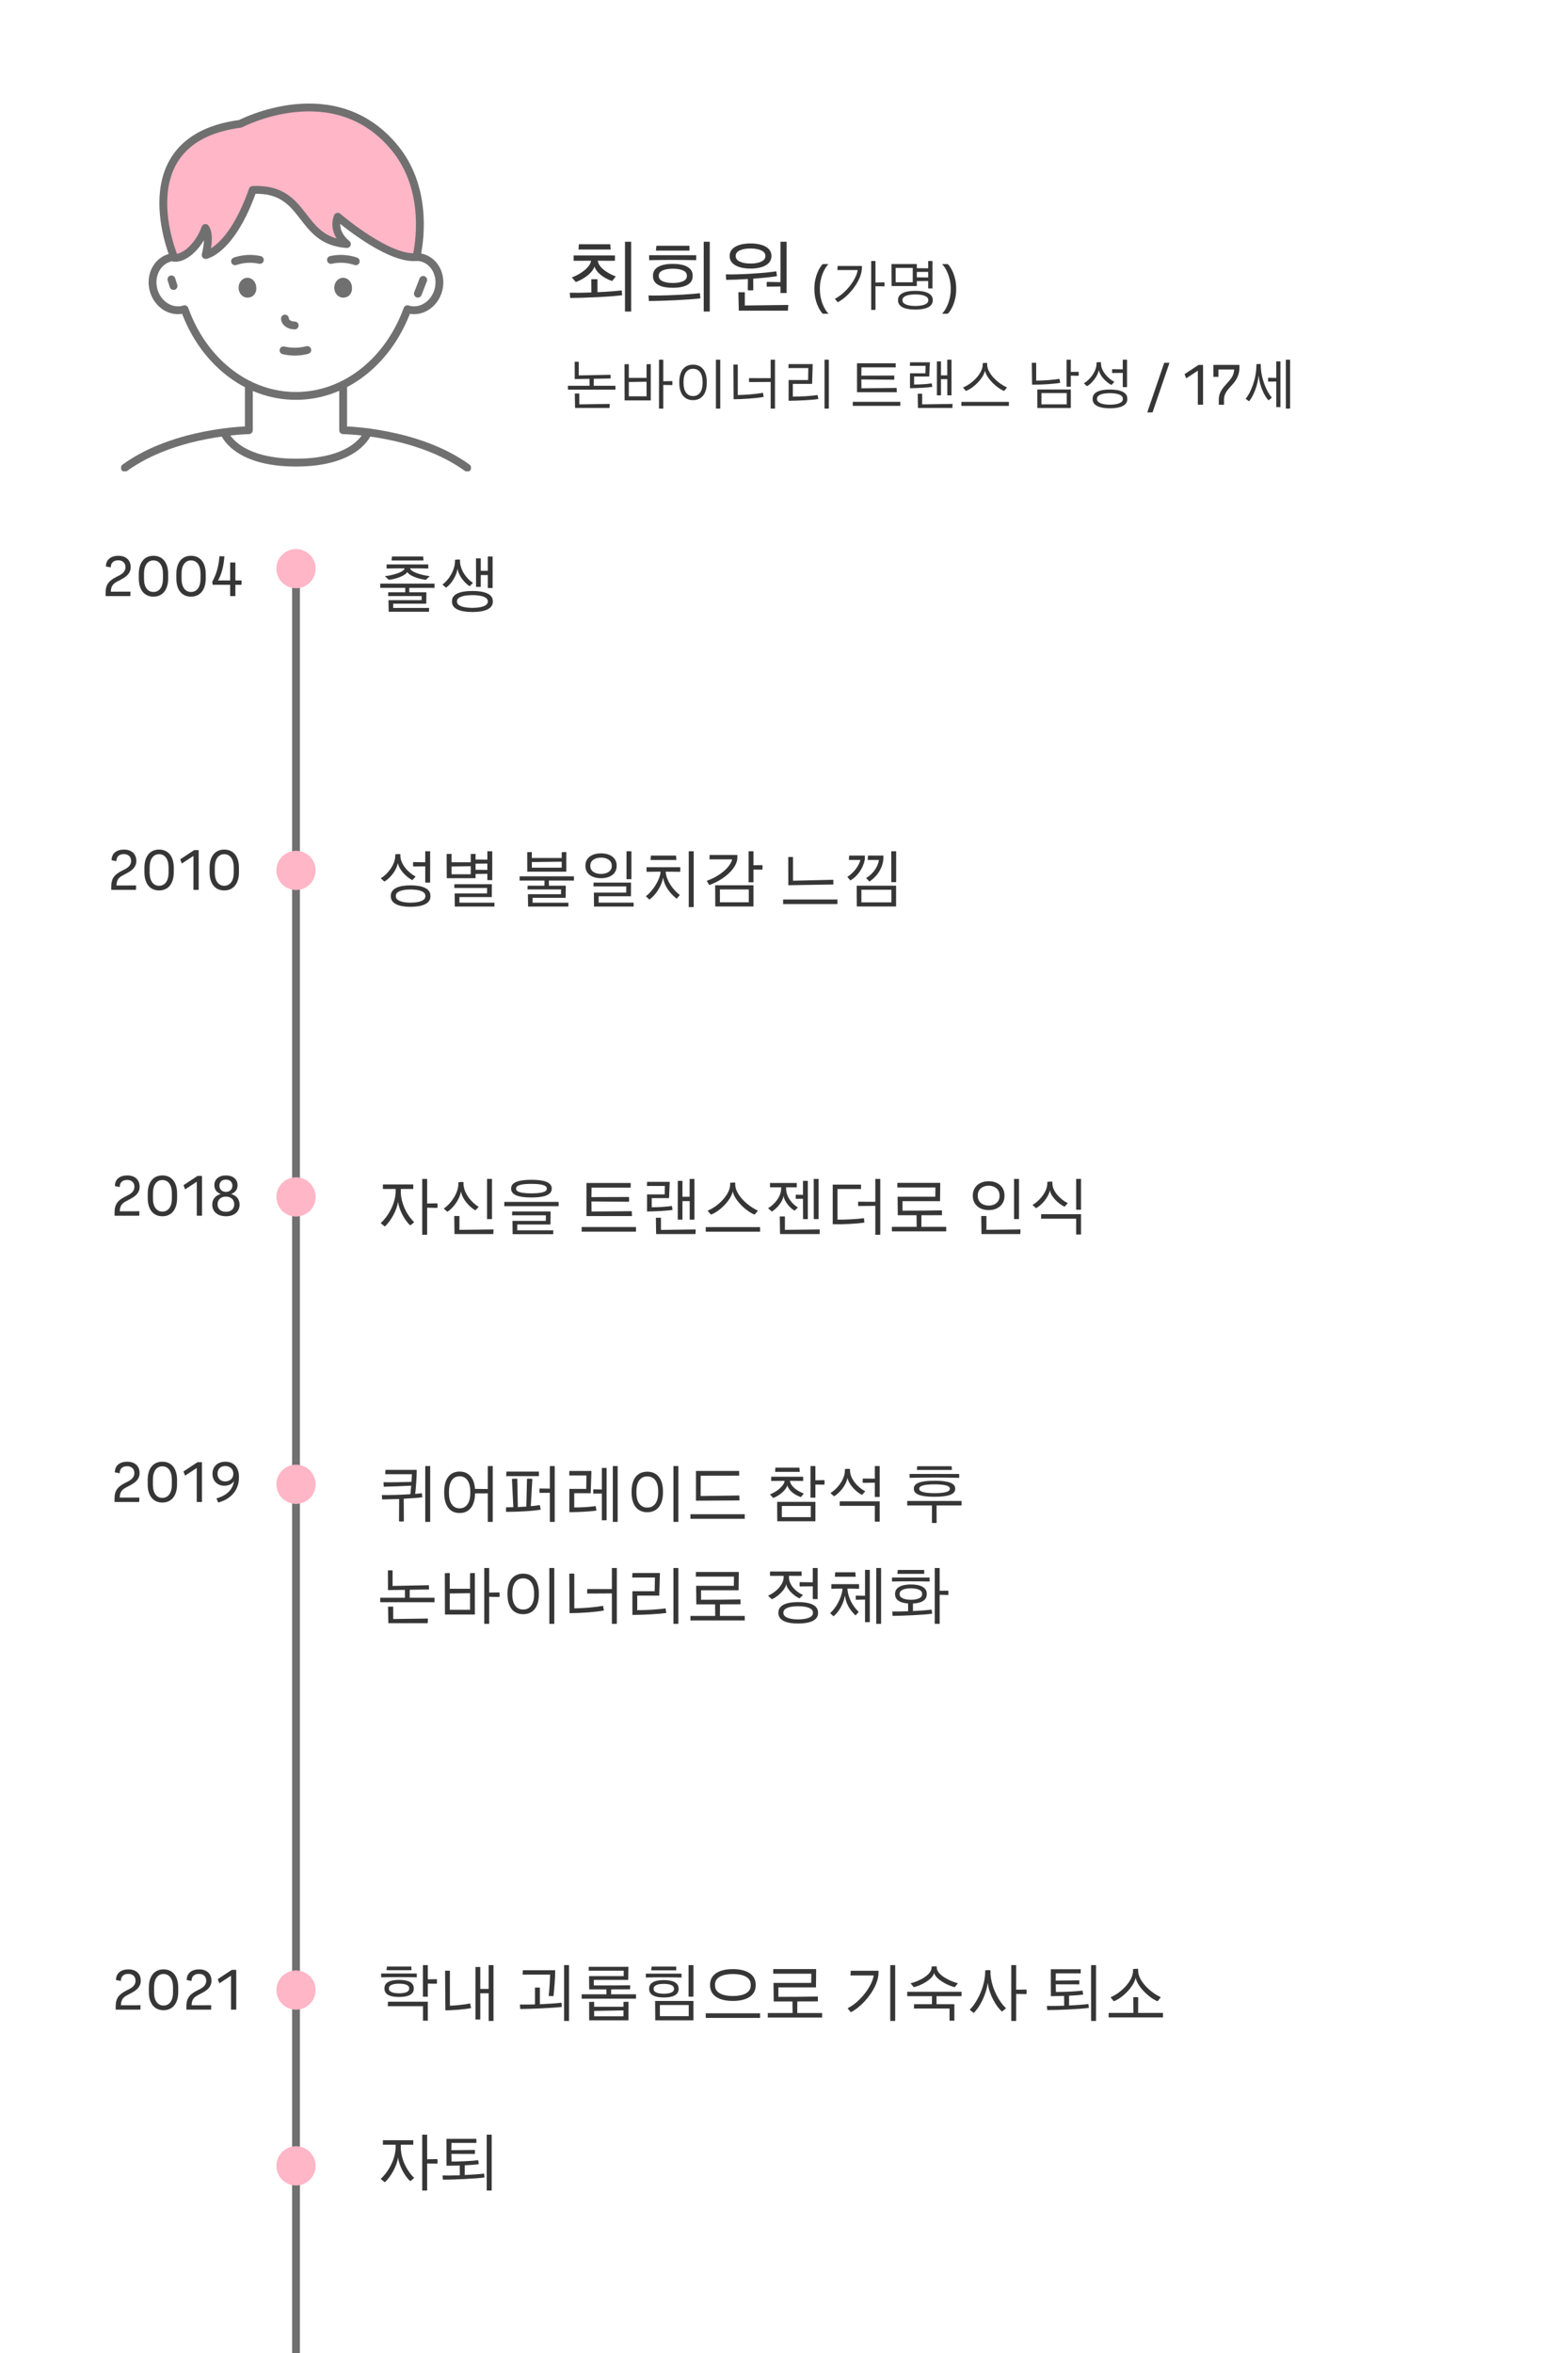 <svg width="400" height="600" viewBox="0 0 400 600" fill="none" xmlns="http://www.w3.org/2000/svg">
<rect x="0" y="0" width="400" height="600" fill="#808080" stroke="none"/>
<g clip-path="url(#clip0_454_9278)">
<rect width="400" height="600" fill="white"/>
<path d="M99.984 141.912L99.888 142.92H108.032L107.952 141.912H99.984ZM103.936 145.896C104.352 146.744 106.624 147.624 108.624 147.848L109.568 146.984L109.552 146.904C107.632 146.696 104.752 145.848 104.624 144.92C106.304 144.92 107.952 144.936 109.248 144.968V143.928H98.624V144.968C99.92 144.936 101.552 144.92 103.216 144.92C103.088 145.864 100.192 146.712 98.272 146.904L98.256 146.984L99.2 147.848C101.2 147.624 103.36 146.76 103.888 145.896H103.936ZM110.848 148.824H96.992V149.896H103.392L103.376 151.032H99.04L99.008 151.992H107.568L107.552 153.032H99.104L99.152 155.992H109.424L109.472 155.016H100.304V153.944H108.736L108.768 151.032H104.416L104.4 149.896H110.848V148.824ZM122.644 146.632H124.436V149.944H125.668V141.896H124.436V145.544H122.644V142.376H121.428L121.444 149.656H122.644V146.632ZM116.74 145.144C116.996 146.792 118.548 148.712 119.796 149.48L120.612 148.68V148.6C118.964 147.56 117.348 145.224 117.348 143.08V142.696C116.996 142.648 116.42 142.68 116.068 142.76V143.08C116.068 145.528 114.292 148.072 112.9 149.032V149.096L113.78 149.864C115.06 149 116.468 146.824 116.692 145.144H116.74ZM120.5 150.696C117.332 150.696 115.3 151.496 115.3 153.272V153.448C115.3 155.24 117.332 156.056 120.5 156.056C123.684 156.056 125.716 155.24 125.716 153.448V153.272C125.716 151.496 123.684 150.696 120.5 150.696ZM124.436 153.432C124.436 154.488 122.756 155 120.5 155C118.244 155 116.58 154.488 116.58 153.432V153.304C116.58 152.248 118.244 151.752 120.5 151.752C122.756 151.752 124.436 152.248 124.436 153.304V153.432Z" fill="#363636"/>
<path d="M108.48 225.056H109.728V217.072H108.48V219.872L105.392 219.824C105.36 220.096 105.36 220.688 105.392 220.944L108.48 220.912V225.056ZM101.52 220.16C101.84 221.792 103.648 223.664 105.184 224.432L105.984 223.568V223.488C104.096 222.496 102.144 220.304 102.144 218.224V217.824C101.808 217.76 101.168 217.776 100.832 217.856V218.224C100.832 220.624 98.624 223.136 97.168 223.92V223.984L98.048 224.784C99.424 224.08 101.184 221.888 101.472 220.16H101.52ZM104.704 225.76C101.68 225.76 99.696 226.592 99.696 228.416V228.576C99.696 230.384 101.68 231.232 104.704 231.232C107.824 231.232 109.808 230.384 109.808 228.576V228.416C109.808 226.592 107.824 225.76 104.704 225.76ZM108.512 228.544C108.512 229.648 106.896 230.176 104.704 230.176C102.608 230.176 100.976 229.648 100.976 228.544V228.432C100.976 227.312 102.608 226.816 104.704 226.816C106.896 226.816 108.512 227.312 108.512 228.432V228.544ZM124.324 222.816V224.432H125.572V217.072H124.324V219.216L121.316 219.184V217.728L120.084 217.776V219.872H115.188V217.728L113.94 217.776L113.972 223.936H121.316V222.848L124.324 222.816ZM124.324 221.824L121.316 221.792V220.24L124.324 220.208V221.824ZM115.188 220.944L120.084 220.88V222.928H115.188V220.944ZM117.204 228.752H125.46L125.476 225.472H115.924L115.892 226.432H124.26L124.244 227.824H115.988L116.02 231.168H126.132V230.176H117.204V228.752ZM144.459 217.264L143.291 217.312V218.784H135.674V217.264L134.491 217.312L134.507 222.272H144.459V217.264ZM143.291 221.248H135.674V219.824L143.291 219.728V221.248ZM146.411 223.456H132.555V224.544H138.907L138.891 225.84H134.603L134.571 226.8H143.131L143.115 228.016H134.667L134.715 231.168H144.987L145.019 230.192H135.867V228.944H144.299L144.331 225.84H140.027L140.01 224.544H146.411V223.456ZM161.071 224.192V217.072H159.823V224.192H161.071ZM153.327 223.936C155.823 223.936 157.311 222.656 157.311 220.864V220.672C157.311 218.896 155.823 217.6 153.327 217.6C150.815 217.6 149.343 218.896 149.343 220.672V220.864C149.343 222.656 150.815 223.936 153.327 223.936ZM153.327 222.848C151.727 222.848 150.591 222.096 150.591 220.832V220.704C150.591 219.456 151.727 218.688 153.327 218.688C154.911 218.688 156.063 219.456 156.063 220.704V220.832C156.063 222.096 154.911 222.848 153.327 222.848ZM161.647 231.168L161.631 230.16H152.719V228.544H160.959L160.975 225.056H151.423L151.391 226.032H159.759L159.743 227.6H151.503L151.535 231.168H161.647ZM175.699 231.312H176.963V217.072H175.699V231.312ZM172.451 218.16H166.051L165.955 219.296H172.563L172.451 218.16ZM164.931 222.304C166.035 222.288 167.251 222.272 168.499 222.272V222.448C168.323 224.416 166.419 227.344 164.787 228.496V228.56L165.667 229.392C167.379 228.16 168.771 225.856 169.139 223.888H169.187C169.443 225.712 170.675 227.632 172.611 229.168L173.395 228.272V228.192C171.523 226.768 170.003 224.432 169.827 222.448V222.272C171.123 222.272 172.403 222.288 173.539 222.304V221.136H164.931V222.304ZM192.215 220.64V217.072H190.967V224.976H192.215V221.728L194.471 221.76C194.535 221.504 194.535 220.864 194.471 220.592L192.215 220.64ZM188.103 218H181.031L180.983 219.136H186.775C186.343 221.024 183.767 223.36 180.327 224.592L180.311 224.656L180.935 225.68C184.663 224.368 188.151 221.376 188.103 218.608V218ZM192.215 231.152V225.744H182.439L182.471 231.152H192.215ZM191.015 226.8V230.08H183.655V226.8H191.015ZM212.605 225.536L212.573 224.336L202.301 224.576V218.528H201.085L201.101 225.728L212.605 225.536ZM213.629 230.528V229.36H199.773V230.528H213.629ZM227.377 224.944H228.609V217.072H227.361L227.377 224.944ZM216.625 218.16L216.545 219.28H219.489C219.201 220.528 217.985 222.448 216.177 223.584V223.632L216.929 224.512C219.361 223.12 220.625 220.192 220.625 218.816V218.16H216.625ZM225.361 218.16H221.425L221.345 219.28H224.225C224.033 220.72 222.945 222.72 220.977 223.872V223.92L221.777 224.784C224.481 223.056 225.361 220.288 225.361 218.768V218.16ZM228.593 231.152V225.84H218.545L218.577 231.152H228.593ZM227.393 226.88V230.096H219.745V226.88H227.393Z" fill="#363636"/>
<path d="M108.96 306.889V300.617H107.712V314.857H108.96V307.961L111.568 308.009C111.648 307.737 111.648 307.113 111.568 306.841L108.96 306.889ZM102.24 303.177H105.424V302.025H97.68V303.177H100.928V303.737C100.928 307.017 98.864 310.329 97.152 311.849V311.929L98.16 312.745C99.728 311.385 101.28 308.441 101.536 306.505H101.584C101.744 308.361 103.216 311.225 104.672 312.473L105.616 311.689V311.609C104.16 310.217 102.24 307.225 102.24 303.737V303.177ZM125.508 310.857V300.617H124.244V310.857H125.508ZM122.084 307.721C120.212 306.601 118.244 304.153 118.244 301.849V301.433C117.908 301.369 117.284 301.401 116.932 301.481V301.849C116.932 304.457 114.708 307.225 113.236 308.137V308.201L114.116 309.001C115.524 308.185 117.284 305.801 117.556 303.913H117.62C117.924 305.721 119.732 307.785 121.268 308.633L122.084 307.785V307.721ZM125.844 314.681L125.908 313.497L117.204 313.609V310.073H115.876L115.94 314.681H125.844ZM135.56 305.353C138.728 305.353 140.744 304.745 140.744 303.129V303.049C140.744 301.433 138.728 300.841 135.56 300.841C132.408 300.841 130.392 301.433 130.392 303.049V303.129C130.392 304.745 132.408 305.353 135.56 305.353ZM135.56 304.297C133.32 304.297 131.656 304.009 131.656 303.161V303.033C131.656 302.153 133.32 301.881 135.56 301.881C137.816 301.881 139.48 302.153 139.48 303.033V303.161C139.48 304.009 137.816 304.297 135.56 304.297ZM142.504 307.577V306.473H128.648V307.577H142.504ZM141.112 314.713L141.144 313.721H131.944V312.249H140.424L140.456 308.921H130.664L130.632 309.897H139.256L139.24 311.321H130.728L130.776 314.713H141.112ZM150.911 308.937L150.879 306.361L160.463 306.441C160.495 306.249 160.495 305.417 160.463 305.225L150.879 305.257L150.911 302.841H160.895V301.657H149.615V310.089H161.215L161.167 308.841L150.911 308.937ZM148.383 314.057H162.239V312.889H148.383V314.057ZM175.939 306.281V311.001H177.155V300.617H175.923V305.177H174.099V301.113H172.899V311.001H174.099V306.281H175.939ZM165.059 308.921C166.963 308.905 170.163 308.761 171.587 308.521L171.379 307.497C170.275 307.721 167.779 307.849 166.259 307.849V305.513H170.675L170.851 301.369H165.075L165.027 302.409H169.603L169.555 304.569H165.059V308.921ZM168.611 310.521H167.315L167.379 314.681H177.411L177.475 313.497L168.611 313.625V310.521ZM193.319 308.681C190.935 307.641 187.559 304.729 187.559 302.009V301.545C187.127 301.529 186.695 301.545 186.263 301.609V302.009C186.263 304.761 182.983 307.721 180.551 308.697V308.761L181.367 309.721C183.527 308.937 186.391 306.137 186.903 303.897H186.951C187.431 306.153 190.519 308.985 192.503 309.721L193.319 308.745V308.681ZM193.895 314.073V312.905H180.039V314.073H193.895ZM208.827 300.617H207.579L207.595 310.857H208.827V300.617ZM203.003 304.649C202.971 304.905 202.971 305.449 203.003 305.705L204.843 305.673L204.859 310.873H206.075V301.113H204.843V304.681L203.003 304.649ZM199.915 305.017C200.043 306.313 201.563 308.121 202.715 308.713L203.515 307.929V307.865C202.203 307.129 200.539 305.241 200.539 303.097V302.761H203.259V301.657H196.427V302.761H199.275V303.097C199.275 305.161 197.467 307.225 195.979 308.057V308.121L196.875 308.937C198.187 308.217 199.707 306.345 199.867 305.017H199.915ZM200.235 310.185H198.923L198.987 314.681H209.083L209.131 313.497L200.235 313.609V310.185ZM223.295 306.457L218.927 306.425C218.895 306.713 218.895 307.273 218.927 307.529L223.295 307.481V314.857H224.559V300.617H223.295V306.457ZM213.647 303.193H219.647V302.073H212.431V312.169C214.719 312.233 218.527 312.089 220.527 311.737L220.383 310.617C218.639 310.889 215.391 311.033 213.647 311.001V303.193ZM235.059 309.881C236.787 309.865 238.515 309.865 240.307 309.865L240.291 308.633C236.627 308.697 233.635 308.713 230.227 308.713V306.297H239.811L239.859 301.625H228.915L228.899 302.809H238.627L238.595 305.161H228.979L229.027 309.881H233.811L233.843 312.841H227.523V313.993H241.379V312.841H235.043L235.059 309.881ZM259.946 310.857V300.617H258.682V310.857H259.946ZM252.218 308.569C254.682 308.569 256.25 307.049 256.25 304.985V304.793C256.25 302.729 254.682 301.209 252.218 301.209C249.754 301.209 248.17 302.729 248.17 304.793V304.985C248.17 307.049 249.754 308.569 252.218 308.569ZM252.218 307.417C250.618 307.417 249.434 306.473 249.434 304.969V304.809C249.434 303.305 250.618 302.345 252.218 302.345C253.818 302.345 254.986 303.305 254.986 304.809V304.969C254.986 306.473 253.818 307.417 252.218 307.417ZM260.282 314.681L260.346 313.497L251.642 313.609V310.073H250.314L250.378 314.681H260.282ZM275.774 308.473V300.617H274.526V308.473H275.774ZM272.35 306.777C270.446 305.817 268.462 303.737 268.462 301.753V301.337C268.126 301.289 267.502 301.305 267.166 301.385V301.753C267.166 304.041 264.894 306.457 263.422 307.225V307.273L264.286 308.073C265.662 307.401 267.486 305.289 267.79 303.609H267.838C268.158 305.193 270.03 307.001 271.582 307.705L272.35 306.857V306.777ZM265.614 309.609L265.566 310.761H274.526V314.793H275.774V309.609H265.614Z" fill="#363636"/>
<path d="M108.48 388.072H109.744V373.832H108.48V388.072ZM107.616 380.76C107.168 380.824 106.576 380.872 105.92 380.936C106.128 379.16 106.304 376.504 106.304 375.256V374.808H98.336L98.272 375.912H105.072C105.056 376.456 105.024 377.144 104.976 377.864C102.704 377.912 99.76 378.024 97.84 377.96L97.888 379.096C99.664 379.064 102.736 378.968 104.896 378.84C104.832 379.624 104.752 380.408 104.688 381.016C102.224 381.176 99.168 381.272 97.408 381.224L97.488 382.36C98.576 382.344 100.16 382.296 101.824 382.232L101.792 387.944C102.08 387.992 102.736 387.992 103.024 387.944L102.992 382.168C104.864 382.072 106.656 381.944 107.728 381.8L107.616 380.76ZM124.436 379.688L121.172 379.656C120.98 376.984 119.668 375.24 117.252 375.24C114.644 375.24 113.316 377.288 113.316 380.344V380.712C113.316 383.768 114.644 385.816 117.252 385.816C119.828 385.816 121.156 383.816 121.188 380.808L124.436 380.792V388.072H125.7V373.832H124.436V379.688ZM119.972 380.776C119.972 383.112 118.996 384.616 117.252 384.616C115.492 384.616 114.532 383.112 114.532 380.776V380.28C114.532 377.944 115.492 376.44 117.252 376.44C118.996 376.44 119.972 377.944 119.972 380.28V380.776ZM140.264 379.592L137.64 379.56C137.608 379.832 137.608 380.424 137.64 380.68L140.264 380.648V388.072H141.512V373.832H140.264V379.592ZM129.192 375.24L129.128 376.408H137.48V375.24H129.192ZM135.8 377.144C135.432 377.032 134.792 377.032 134.44 377.08L134.264 384.168C133.576 384.216 132.84 384.264 132.104 384.296L131.96 377.08C131.576 377.032 130.968 377.032 130.6 377.144L130.952 384.328C130.328 384.344 129.704 384.36 129.096 384.36L129.08 385.512C131.768 385.528 135.832 385.336 137.944 384.952L137.704 383.784C137.032 383.896 136.248 383.992 135.4 384.072L135.8 377.144ZM156.332 388.072H157.564V373.832H156.332V388.072ZM151.356 379.768C151.324 380.024 151.324 380.616 151.356 380.872L153.532 380.84V387.656H154.748V374.312H153.532V379.8L151.356 379.768ZM146.492 380.76H150.684L150.876 375.08H145.244L145.212 376.232H149.596L149.548 379.656H145.244V385.592C147.324 385.592 150.668 385.448 152.156 385.176L151.948 384.024C150.78 384.264 148.092 384.408 146.492 384.392V380.76ZM173.057 388.072V373.832H171.793V388.072H173.057ZM165.121 385.608C167.76 385.608 169.121 383.608 169.121 380.616V380.264C169.121 377.256 167.76 375.272 165.121 375.272C162.481 375.272 161.121 377.256 161.121 380.264V380.616C161.121 383.608 162.481 385.608 165.121 385.608ZM165.121 384.424C163.345 384.424 162.353 382.968 162.353 380.68V380.2C162.353 377.912 163.345 376.472 165.121 376.472C166.913 376.472 167.905 377.912 167.905 380.2V380.68C167.905 382.968 166.913 384.424 165.121 384.424ZM188.645 382.6L188.597 381.336L178.741 381.48V376.296L188.565 376.28V375.08H177.541V382.664L188.645 382.6ZM189.989 387.288V386.12H176.133V387.288H189.989ZM208.011 377.464V373.832H206.763V381.896H208.011V378.552L210.299 378.584C210.363 378.328 210.363 377.688 210.299 377.416L208.011 377.464ZM203.931 374.248H197.803L197.723 375.32H204.027L203.931 374.248ZM200.875 378.824C201.131 379.864 202.443 381.128 204.315 381.752L205.019 380.888V380.824C203.371 380.216 201.739 378.984 201.531 377.72V377.608C202.699 377.608 203.851 377.624 204.891 377.64V376.552H196.731V377.64C197.787 377.624 198.955 377.608 200.139 377.608V377.72C199.931 379.016 197.915 380.52 196.459 381.032V381.08L197.243 381.976C198.779 381.416 200.443 380.04 200.827 378.824H200.875ZM208.011 387.912V382.968H198.251L198.283 387.912H208.011ZM206.827 384.008V386.856H199.451V384.008H206.827ZM223.167 377.048L220.095 377.016C220.063 377.272 220.063 377.848 220.095 378.12L223.167 378.072V381.72H224.415V373.832H223.167V377.048ZM216.223 376.92C216.543 378.552 218.351 380.424 219.887 381.192L220.687 380.328V380.248C218.799 379.256 216.847 377.064 216.847 374.984V374.584C216.511 374.52 215.871 374.536 215.535 374.616V374.984C215.535 377.384 213.327 379.896 211.871 380.68V380.744L212.751 381.544C214.127 380.84 215.887 378.648 216.175 376.92H216.223ZM223.167 383.976V388.008H224.415V382.824H214.239L214.191 383.976H223.167ZM242.758 373.88H233.99L233.894 374.824H242.838L242.758 373.88ZM244.694 375.848H232.038V376.84C236.422 376.744 240.15 376.744 244.694 376.84V375.848ZM233.126 379.672C233.126 381 234.774 381.672 238.406 381.672C242.038 381.672 243.67 381 243.67 379.672V379.56C243.67 378.232 242.038 377.576 238.406 377.576C234.774 377.576 233.126 378.232 233.126 379.56V379.672ZM242.31 379.656C242.31 380.344 241.078 380.744 238.406 380.744C235.734 380.744 234.502 380.344 234.502 379.656V379.576C234.502 378.888 235.734 378.504 238.406 378.504C241.078 378.504 242.31 378.888 242.31 379.576V379.656ZM231.43 382.744V383.88H237.75L237.734 388.328C238.006 388.376 238.678 388.376 238.934 388.328L238.918 383.88H245.286V382.744H231.43ZM104.528 405.384L109.44 405.304L109.408 404.216L100.144 404.408V400.424H98.96L98.976 405.464L103.28 405.4L103.312 407.416H96.992V408.552H110.848V407.416H104.512L104.528 405.384ZM98.992 409.688L99.072 413.896H109.104L109.168 412.712L100.304 412.84V409.688H98.992ZM124.788 406.104V399.832H123.54V414.072H124.788V407.176L127.396 407.224C127.476 406.952 127.476 406.328 127.396 406.056L124.788 406.104ZM114.74 405.128V401.112L113.476 401.16L113.508 411.688H121.14V401.112L119.908 401.16V405.128H114.74ZM114.74 406.328L119.908 406.248V410.488H114.74V406.328ZM141.4 414.072V399.832H140.136V414.072H141.4ZM133.464 411.608C136.104 411.608 137.464 409.608 137.464 406.616V406.264C137.464 403.256 136.104 401.272 133.464 401.272C130.824 401.272 129.464 403.256 129.464 406.264V406.616C129.464 409.608 130.824 411.608 133.464 411.608ZM133.464 410.424C131.688 410.424 130.696 408.968 130.696 406.68V406.2C130.696 403.912 131.688 402.472 133.464 402.472C135.256 402.472 136.248 403.912 136.248 406.2V406.68C136.248 408.968 135.256 410.424 133.464 410.424ZM156.092 405.208L149.804 405.192C149.772 405.464 149.772 406.072 149.804 406.344L156.092 406.312V414.072H157.356V399.832H156.092V405.208ZM146.508 401.256H145.228L145.292 411.352C147.676 411.352 152.044 411.08 154.06 410.664L153.836 409.464C152.076 409.832 148.428 410.12 146.508 410.12V401.256ZM173.057 414.072V399.832H171.793V414.072H173.057ZM161.329 411.8C163.889 411.784 168.113 411.592 169.985 411.288L169.777 410.12C168.177 410.392 164.689 410.6 162.561 410.584V406.872H168.177L168.352 401.112H161.329L161.281 402.264H167.073L167.009 405.752H161.329V411.8ZM183.669 409.096C185.397 409.08 187.125 409.08 188.917 409.08L188.901 407.848C185.237 407.912 182.245 407.928 178.837 407.928V405.512H188.421L188.469 400.84H177.525L177.509 402.024H187.237L187.205 404.376H177.589L177.637 409.096H182.421L182.453 412.056H176.133V413.208H189.989V412.056H183.653L183.669 409.096ZM203.995 403.432C203.963 403.72 203.963 404.28 203.995 404.536L207.339 404.504V407.752H208.587V399.832H207.339V403.48L203.995 403.432ZM200.587 404.024C200.763 405.256 202.571 407.016 203.963 407.576L204.795 406.76V406.68C203.227 405.992 201.259 404.296 201.259 402.136V401.832H204.491V400.728H196.427V401.832H199.915V402.136C199.915 404.216 197.723 406.12 195.979 406.872V406.936L196.907 407.8C198.427 407.16 200.331 405.32 200.539 404.024H200.587ZM203.579 408.52C200.555 408.52 198.571 409.352 198.571 411.176V411.336C198.571 413.144 200.555 413.992 203.579 413.992C206.699 413.992 208.683 413.144 208.683 411.336V411.176C208.683 409.352 206.699 408.52 203.579 408.52ZM207.387 411.304C207.387 412.408 205.771 412.936 203.579 412.936C201.483 412.936 199.851 412.408 199.851 411.304V411.192C199.851 410.072 201.483 409.576 203.579 409.576C205.771 409.576 207.387 410.072 207.387 411.192V411.304ZM223.535 414.072H224.767V399.832H223.535V414.072ZM218.319 406.872C218.287 407.128 218.287 407.672 218.319 407.928L220.671 407.88V413.64H221.887V400.312H220.671V406.92L218.319 406.872ZM218.191 400.92H213.071L212.975 402.056H218.287L218.191 400.92ZM216.191 405.08C217.231 405.08 218.239 405.096 219.151 405.128V403.944H212.079V405.128C212.943 405.096 213.919 405.08 214.911 405.08V405.256C214.751 407.288 213.199 410.184 211.791 411.288V411.352L212.639 412.152C214.063 410.968 215.199 408.888 215.503 407.016H215.583C215.775 408.776 216.735 410.536 218.255 411.928L219.039 411.048V410.984C217.503 409.608 216.335 407.288 216.191 405.256V405.08ZM239.715 405.64V399.832H238.451V414.072H239.715V406.664L241.891 406.712C241.955 406.44 241.955 405.88 241.891 405.608L239.715 405.64ZM229.027 400.328L228.915 401.32H235.779L235.763 400.328H229.027ZM237.139 402.264H227.555V403.272C230.579 403.208 234.099 403.208 237.139 403.272V402.264ZM232.899 408.888C234.979 408.792 236.419 408.072 236.419 406.552V406.392C236.419 404.76 234.739 404.024 232.387 404.024C230.019 404.024 228.339 404.76 228.339 406.392V406.552C228.339 408.024 229.683 408.744 231.651 408.872L231.667 410.856C230.131 410.92 228.643 410.952 227.619 410.92L227.699 412.04C230.227 412.024 235.587 411.8 237.795 411.48L237.667 410.44C236.611 410.584 234.787 410.712 232.899 410.808V408.888ZM229.507 406.376C229.507 405.432 230.803 405.016 232.387 405.016C233.939 405.016 235.235 405.432 235.235 406.376V406.552C235.235 407.496 233.939 407.928 232.387 407.928C230.803 407.928 229.507 407.496 229.507 406.552V406.376Z" fill="#363636"/>
<path d="M109.136 504.722V501.09H107.888V509.154H109.136V505.81L111.424 505.842C111.488 505.586 111.488 504.946 111.424 504.674L109.136 504.722ZM98.704 501.458L98.592 502.386H104.96L104.944 501.458H98.704ZM106.32 503.234H97.232V504.21C100.24 504.13 103.248 504.13 106.32 504.21V503.234ZM105.552 506.978C105.552 505.458 104.032 504.866 101.808 504.866C99.6 504.866 98.08 505.458 98.08 506.978V507.122C98.08 508.626 99.6 509.218 101.808 509.218C104.032 509.218 105.552 508.626 105.552 507.122V506.978ZM99.216 506.978C99.216 506.146 100.384 505.826 101.808 505.826C103.248 505.826 104.384 506.146 104.384 506.978V507.106C104.384 507.954 103.248 508.274 101.808 508.274C100.384 508.274 99.216 507.954 99.216 507.106V506.978ZM107.904 511.57V515.266H109.136V510.418H98.976L98.928 511.57H107.904ZM124.66 507.154H122.516V501.57H121.3V514.962H122.516V508.274H124.66V515.33H125.892V501.09H124.66V507.154ZM114.772 502.514H113.54L113.62 512.626C115.3 512.626 118.644 512.386 120.18 512.05L119.924 510.866C118.724 511.138 116.036 511.426 114.772 511.442V502.514ZM143.899 515.33H145.163V501.09H143.899V515.33ZM141.195 509.01C141.355 507.778 141.627 504.306 141.627 502.962V502.402H133.387L133.307 503.506H140.347C140.299 504.978 140.107 507.858 139.963 508.962L141.195 509.01ZM137.723 506.818H136.475V511.106C135.019 511.154 133.643 511.17 132.635 511.138L132.715 512.29C135.435 512.258 140.97 512.05 143.339 511.746L143.227 510.674C141.995 510.834 139.867 510.978 137.723 511.074V506.818ZM155.903 507.282C157.503 507.282 159.087 507.266 160.735 507.266L160.751 506.242C157.455 506.274 154.799 506.29 151.487 506.274V504.866H160.255L160.303 501.522H150.191L150.175 502.514H159.119L159.103 503.89H150.271L150.303 507.282H154.687L154.703 508.53H148.383V509.65H162.239V508.53H155.887L155.903 507.282ZM151.567 511.714V510.45L150.287 510.482L150.303 515.17H160.319V510.434L159.055 510.466V511.714H151.567ZM151.567 512.77L159.055 512.642V514.146H151.567V512.77ZM176.899 509.138V501.09H175.651V509.138H176.899ZM172.515 502.418L172.499 501.474H166.227L166.115 502.418H172.515ZM164.755 504.258C167.779 504.178 170.787 504.178 173.859 504.258V503.266H164.755V504.258ZM169.347 509.346C171.571 509.346 173.107 508.738 173.107 507.202V507.058C173.107 505.522 171.571 504.914 169.347 504.914C167.139 504.914 165.603 505.522 165.603 507.058V507.202C165.603 508.738 167.139 509.346 169.347 509.346ZM169.331 508.386C167.907 508.386 166.755 508.05 166.755 507.202V507.058C166.755 506.21 167.907 505.874 169.331 505.874C170.771 505.874 171.939 506.21 171.939 507.058V507.202C171.939 508.05 170.771 508.386 169.331 508.386ZM176.899 515.17V510.226H167.123L167.155 515.17H176.899ZM168.339 511.266H175.699V514.114H168.339V511.266ZM186.951 510.226C190.343 510.226 192.775 508.962 192.775 506.258V506.082C192.775 503.378 190.343 502.114 186.951 502.114C183.575 502.114 181.143 503.378 181.143 506.082V506.258C181.143 508.962 183.575 510.226 186.951 510.226ZM186.951 508.978C184.375 508.978 182.407 508.146 182.407 506.306V506.034C182.407 504.178 184.375 503.362 186.951 503.362C189.559 503.362 191.511 504.178 191.511 506.034V506.306C191.511 508.146 189.559 508.978 186.951 508.978ZM193.895 514.546V513.378H180.039V514.546H193.895ZM203.403 510.354C205.131 510.338 206.859 510.338 208.651 510.338L208.635 509.106C204.971 509.17 201.979 509.186 198.571 509.186V506.77H208.155L208.203 502.098H197.259L197.243 503.282H206.971L206.939 505.634H197.323L197.371 510.354H202.155L202.187 513.314H195.867V514.466H209.723V513.314H203.387L203.403 510.354ZM227.105 515.33H228.369V501.09H227.105V515.33ZM222.881 503.73C222.513 506.37 219.489 510.466 216.273 512.066L216.257 512.13L217.041 513.106C220.161 511.57 224.113 506.818 224.113 502.994V502.53H217.025L216.961 503.73H222.881ZM238.326 503.138C238.694 504.706 241.894 506.37 243.558 506.722L244.326 505.778V505.714C242.262 505.17 238.966 503.554 238.966 501.698V501.41C238.534 501.394 238.086 501.41 237.654 501.474V501.698C237.654 503.57 234.454 505.218 232.326 505.714V505.778L233.11 506.722C234.918 506.338 237.926 504.706 238.278 503.138H238.326ZM245.286 507.89H231.43V509.01H237.766L237.734 511.058H233.19L233.142 512.162H242.23V515.266H243.462V511.058H238.918L238.902 509.01H245.286V507.89ZM259.226 507.362V501.09H257.978V515.33H259.226V508.434L261.834 508.482C261.914 508.21 261.914 507.586 261.834 507.314L259.226 507.362ZM252.666 502.402C252.314 502.338 251.658 502.37 251.322 502.45V502.738C251.322 506.754 249.034 510.882 247.402 512.434V512.498L248.378 513.298C249.946 511.874 251.626 508.498 251.962 505.698H252.01C252.314 508.466 253.994 511.522 255.61 512.946L256.602 512.13V512.05C254.73 510.306 252.666 506.434 252.666 502.738V502.402ZM278.336 515.33H279.6V501.09H278.336V515.33ZM272.72 508.898C274.128 508.834 275.456 508.738 276.32 508.594L276.144 507.57C274.592 507.842 271.008 507.938 269.36 507.938L269.328 505.986L275.328 506.002C275.344 505.698 275.344 505.234 275.328 504.978L269.312 505.042L269.344 503.186H275.696V502.146H268.064L268.08 509.01C269.024 509.01 270.224 508.978 271.456 508.946L271.472 511.442C269.792 511.506 268.176 511.522 267.072 511.49L267.152 512.562C269.776 512.562 275.44 512.322 277.76 512.002L277.664 511.01C276.56 511.154 274.672 511.298 272.72 511.378V508.898ZM289.732 504.402C290.212 506.69 293.3 509.554 295.3 510.306L296.1 509.314V509.25C293.716 508.21 290.34 505.25 290.34 502.498V502.034C289.908 502.018 289.476 502.034 289.044 502.098V502.498C289.044 505.282 285.764 508.274 283.332 509.282V509.346L284.132 510.306C286.308 509.506 289.172 506.674 289.684 504.402H289.732ZM290.356 509.298C290.084 509.234 289.38 509.234 289.108 509.298L289.14 513.282H282.82V514.434H296.676V513.282H290.34L290.356 509.298Z" fill="#363636"/>
<path d="M108.96 550.603V544.331H107.712V558.571H108.96V551.675L111.568 551.723C111.648 551.451 111.648 550.827 111.568 550.555L108.96 550.603ZM102.24 546.891H105.424V545.739H97.68V546.891H100.928V547.451C100.928 550.731 98.864 554.043 97.152 555.563V555.643L98.16 556.459C99.728 555.099 101.28 552.155 101.536 550.219H101.584C101.744 552.075 103.216 554.939 104.672 556.187L105.616 555.403V555.323C104.16 553.931 102.24 550.939 102.24 547.451V546.891ZM124.164 558.571H125.428V544.331H124.164V558.571ZM118.548 552.139C119.956 552.075 121.284 551.979 122.148 551.835L121.972 550.811C120.42 551.083 116.836 551.179 115.188 551.179L115.156 549.227L121.156 549.243C121.172 548.939 121.172 548.475 121.156 548.219L115.14 548.283L115.172 546.427H121.524V545.387H113.892L113.908 552.251C114.852 552.251 116.052 552.219 117.284 552.187L117.3 554.683C115.62 554.747 114.004 554.763 112.9 554.731L112.98 555.803C115.604 555.803 121.268 555.563 123.588 555.243L123.492 554.251C122.388 554.395 120.5 554.539 118.548 554.619V552.139Z" fill="#363636"/>
<path d="M31.002 147.702C32.178 147.086 33.34 146.218 33.34 144.608C33.34 142.774 32.066 141.724 30.19 141.724C28.286 141.724 27.026 142.704 27.026 144.44L28.258 144.678C28.258 143.502 29 142.872 30.162 142.872C31.296 142.872 32.01 143.572 32.01 144.608C32.01 145.784 31.1 146.4 30.316 146.792L29.546 147.184C27.474 148.248 26.942 149.396 26.942 151.174V152H33.242L33.284 150.866L28.272 150.88C28.314 149.116 29.154 148.682 30.274 148.094L31.002 147.702ZM39.144 152.14C41.453 152.14 42.895 150.432 42.895 147.492V146.372C42.895 143.432 41.468 141.724 39.144 141.724C36.834 141.724 35.406 143.432 35.406 146.372V147.492C35.406 150.432 36.834 152.14 39.144 152.14ZM39.144 150.95C37.688 150.95 36.736 149.732 36.736 147.604V146.26C36.736 144.132 37.688 142.9 39.144 142.9C40.614 142.9 41.566 144.132 41.566 146.26V147.604C41.566 149.732 40.614 150.95 39.144 150.95ZM48.727 152.14C51.038 152.14 52.48 150.432 52.48 147.492V146.372C52.48 143.432 51.051 141.724 48.727 141.724C46.417 141.724 44.989 143.432 44.989 146.372V147.492C44.989 150.432 46.417 152.14 48.727 152.14ZM48.727 150.95C47.272 150.95 46.319 149.732 46.319 147.604V146.26C46.319 144.132 47.272 142.9 48.727 142.9C50.197 142.9 51.15 144.132 51.15 146.26V147.604C51.15 149.732 50.197 150.95 48.727 150.95ZM60.047 148.01V143.432H58.717V148.01H55.623C56.533 146.456 57.065 144.314 57.247 141.85H55.973C55.819 144.314 55.189 146.47 54.139 148.346L54.251 149.116H58.717V152H60.047V149.116H61.601L61.629 148.01H60.047Z" fill="#363636"/>
<path d="M32.438 222.617C33.614 222.001 34.776 221.133 34.776 219.523C34.776 217.689 33.502 216.639 31.626 216.639C29.722 216.639 28.462 217.619 28.462 219.355L29.694 219.593C29.694 218.417 30.436 217.787 31.598 217.787C32.732 217.787 33.446 218.487 33.446 219.523C33.446 220.699 32.536 221.315 31.752 221.707L30.982 222.099C28.91 223.163 28.378 224.311 28.378 226.089V226.915H34.678L34.72 225.781L29.708 225.795C29.75 224.031 30.59 223.597 31.71 223.009L32.438 222.617ZM40.579 227.055C42.889 227.055 44.331 225.347 44.331 222.407V221.287C44.331 218.347 42.903 216.639 40.579 216.639C38.269 216.639 36.841 218.347 36.841 221.287V222.407C36.841 225.347 38.269 227.055 40.579 227.055ZM40.579 225.865C39.123 225.865 38.171 224.647 38.171 222.519V221.175C38.171 219.047 39.123 217.815 40.579 217.815C42.049 217.815 43.001 219.047 43.001 221.175V222.519C43.001 224.647 42.049 225.865 40.579 225.865ZM46.383 220.195L49.351 218.249V226.915H50.681V216.765H49.547L45.963 219.131L46.383 220.195ZM57.204 227.055C59.514 227.055 60.956 225.347 60.956 222.407V221.287C60.956 218.347 59.528 216.639 57.204 216.639C54.894 216.639 53.466 218.347 53.466 221.287V222.407C53.466 225.347 54.894 227.055 57.204 227.055ZM57.204 225.865C55.748 225.865 54.796 224.647 54.796 222.519V221.175C54.796 219.047 55.748 217.815 57.204 217.815C58.674 217.815 59.626 219.047 59.626 221.175V222.519C59.626 224.647 58.674 225.865 57.204 225.865Z" fill="#363636"/>
<path d="M33.285 305.702C34.462 305.086 35.623 304.218 35.623 302.608C35.623 300.774 34.349 299.724 32.474 299.724C30.57 299.724 29.309 300.704 29.309 302.44L30.541 302.678C30.541 301.502 31.284 300.872 32.446 300.872C33.58 300.872 34.294 301.572 34.294 302.608C34.294 303.784 33.383 304.4 32.599 304.792L31.829 305.184C29.758 306.248 29.226 307.396 29.226 309.174V310H35.526L35.568 308.866L30.555 308.88C30.598 307.116 31.438 306.682 32.557 306.094L33.285 305.702ZM41.427 310.14C43.737 310.14 45.179 308.432 45.179 305.492V304.372C45.179 301.432 43.751 299.724 41.427 299.724C39.117 299.724 37.689 301.432 37.689 304.372V305.492C37.689 308.432 39.117 310.14 41.427 310.14ZM41.427 308.95C39.971 308.95 39.019 307.732 39.019 305.604V304.26C39.019 302.132 39.971 300.9 41.427 300.9C42.897 300.9 43.849 302.132 43.849 304.26V305.604C43.849 307.732 42.897 308.95 41.427 308.95ZM47.231 303.28L50.199 301.334V310H51.529V299.85H50.395L46.811 302.216L47.231 303.28ZM58.934 304.456C59.984 304.12 60.6 303.322 60.6 302.216C60.6 300.704 59.424 299.724 57.632 299.724C55.84 299.724 54.678 300.704 54.678 302.216C54.678 303.322 55.294 304.12 56.33 304.456C54.958 304.82 54.146 305.8 54.146 307.172C54.146 308.964 55.518 310.14 57.632 310.14C59.746 310.14 61.118 308.964 61.118 307.172C61.118 305.8 60.306 304.834 58.934 304.456ZM57.632 300.788C58.626 300.788 59.284 301.39 59.284 302.328C59.284 303.28 58.626 303.924 57.632 303.924C56.652 303.924 55.98 303.294 55.98 302.328C55.98 301.39 56.638 300.788 57.632 300.788ZM57.632 309.006C56.33 309.006 55.504 308.25 55.504 307.088C55.504 305.898 56.344 305.128 57.632 305.128C58.92 305.128 59.76 305.898 59.76 307.088C59.76 308.25 58.934 309.006 57.632 309.006Z" fill="#363636"/>
<path d="M33.272 378.702C34.448 378.086 35.61 377.218 35.61 375.608C35.61 373.774 34.336 372.724 32.46 372.724C30.556 372.724 29.296 373.704 29.296 375.44L30.528 375.678C30.528 374.502 31.27 373.872 32.432 373.872C33.566 373.872 34.28 374.572 34.28 375.608C34.28 376.784 33.37 377.4 32.586 377.792L31.816 378.184C29.744 379.248 29.212 380.396 29.212 382.174V383H35.512L35.554 381.866L30.542 381.88C30.584 380.116 31.424 379.682 32.544 379.094L33.272 378.702ZM41.413 383.14C43.723 383.14 45.165 381.432 45.165 378.492V377.372C45.165 374.432 43.737 372.724 41.413 372.724C39.103 372.724 37.675 374.432 37.675 377.372V378.492C37.675 381.432 39.103 383.14 41.413 383.14ZM41.413 381.95C39.957 381.95 39.005 380.732 39.005 378.604V377.26C39.005 375.132 39.957 373.9 41.413 373.9C42.883 373.9 43.835 375.132 43.835 377.26V378.604C43.835 380.732 42.883 381.95 41.413 381.95ZM47.217 376.28L50.185 374.334V383H51.515V372.85H50.381L46.797 375.216L47.217 376.28ZM57.492 372.724C55.532 372.724 54.202 373.956 54.202 375.804C54.202 377.596 55.434 378.856 57.226 378.856C58.318 378.856 59.2 378.436 59.69 377.68C59.354 379.948 57.674 381.418 55.21 382.076L55.658 383.126C58.626 382.398 60.95 380.144 60.95 376.882V376.518C60.95 374.194 59.634 372.724 57.492 372.724ZM57.422 377.75C56.26 377.75 55.49 376.966 55.49 375.804C55.49 374.6 56.26 373.83 57.436 373.83C58.696 373.83 59.522 374.614 59.522 375.804C59.522 376.952 58.682 377.75 57.422 377.75Z" fill="#363636"/>
<path d="M33.573 508.155C34.749 507.539 35.911 506.671 35.911 505.061C35.911 503.227 34.637 502.177 32.761 502.177C30.857 502.177 29.597 503.157 29.597 504.893L30.829 505.131C30.829 503.955 31.571 503.325 32.733 503.325C33.867 503.325 34.581 504.025 34.581 505.061C34.581 506.237 33.671 506.853 32.887 507.245L32.117 507.637C30.045 508.701 29.513 509.849 29.513 511.627V512.453H35.813L35.855 511.319L30.843 511.333C30.885 509.569 31.725 509.135 32.845 508.547L33.573 508.155ZM41.714 512.593C44.024 512.593 45.466 510.885 45.466 507.945V506.825C45.466 503.885 44.038 502.177 41.714 502.177C39.404 502.177 37.976 503.885 37.976 506.825V507.945C37.976 510.885 39.404 512.593 41.714 512.593ZM41.714 511.403C40.258 511.403 39.306 510.185 39.306 508.057V506.713C39.306 504.585 40.258 503.353 41.714 503.353C43.184 503.353 44.136 504.585 44.136 506.713V508.057C44.136 510.185 43.184 511.403 41.714 511.403ZM51.606 508.155C52.782 507.539 53.944 506.671 53.944 505.061C53.944 503.227 52.67 502.177 50.794 502.177C48.89 502.177 47.63 503.157 47.63 504.893L48.862 505.131C48.862 503.955 49.604 503.325 50.766 503.325C51.9 503.325 52.614 504.025 52.614 505.061C52.614 506.237 51.704 506.853 50.92 507.245L50.15 507.637C48.078 508.701 47.546 509.849 47.546 511.627V512.453H53.846L53.888 511.319L48.876 511.333C48.918 509.569 49.758 509.135 50.878 508.547L51.606 508.155ZM55.967 505.733L58.935 503.787V512.453H60.265V502.303H59.131L55.547 504.669L55.967 505.733Z" fill="#363636"/>
<path d="M75.514 145.192L75.514 600" stroke="#707070" stroke-width="2"/>
<circle cx="75.514" cy="145" r="5" fill="#FFB6C7"/>
<circle cx="75.514" cy="221.948" r="5" fill="#FFB6C7"/>
<circle cx="75.514" cy="305.211" r="5" fill="#FFB6C7"/>
<circle cx="75.514" cy="378.484" r="5" fill="#FFB6C7"/>
<circle cx="75.514" cy="507.453" r="5" fill="#FFB6C7"/>
<circle cx="75.514" cy="552.277" r="5" fill="#FFB6C7"/>
<path d="M159.434 79.442H161.014V61.642H159.434V79.442ZM155.674 62.282H147.674L147.574 63.622H155.794L155.674 62.282ZM151.694 68.042C152.034 69.262 153.714 70.842 156.154 71.662L157.054 70.542V70.482C154.894 69.662 152.774 68.202 152.514 66.622V66.482C154.034 66.482 155.534 66.482 156.874 66.502V65.142H146.334V66.502C147.694 66.482 149.214 66.482 150.754 66.482V66.622C150.474 68.262 147.874 70.042 145.914 70.722V70.782L146.894 71.922C148.914 71.202 151.114 69.602 151.614 68.042H151.694ZM152.414 71.202H150.834L150.854 74.582C148.754 74.662 146.734 74.682 145.354 74.642L145.454 75.982C148.734 75.982 155.814 75.682 158.714 75.282L158.594 74.042C157.214 74.222 154.854 74.402 152.414 74.502V71.202ZM181.059 79.442V61.642H179.519V79.442H181.059ZM175.899 63.902L175.879 62.662H167.459L167.319 63.902H175.899ZM165.599 66.342C169.379 66.262 173.779 66.262 177.599 66.342V65.082H165.599V66.342ZM171.639 73.382C174.599 73.382 176.699 72.502 176.699 70.442V70.242C176.699 68.202 174.599 67.282 171.639 67.282C168.679 67.282 166.579 68.202 166.579 70.242V70.442C166.579 72.502 168.679 73.382 171.639 73.382ZM171.639 72.162C169.679 72.162 168.059 71.622 168.059 70.442V70.222C168.059 69.042 169.679 68.522 171.639 68.522C173.599 68.522 175.219 69.042 175.219 70.222V70.442C175.219 71.622 173.599 72.162 171.639 72.162ZM165.539 76.762C168.879 76.742 175.759 76.462 178.679 76.082L178.539 74.762C175.719 75.122 168.839 75.442 165.439 75.342L165.539 76.762ZM195.604 71.882C195.564 72.202 195.564 72.802 195.604 73.102L199.104 73.062V74.722H200.664V61.642H199.104V71.942L195.604 71.882ZM191.464 68.482C194.884 68.482 196.784 67.202 196.784 65.382V65.162C196.784 63.362 194.884 62.082 191.464 62.082C188.064 62.082 186.144 63.362 186.144 65.162V65.382C186.144 67.202 188.064 68.482 191.464 68.482ZM187.684 65.202C187.684 64.022 189.244 63.362 191.464 63.362C193.664 63.362 195.244 64.022 195.244 65.202V65.362C195.244 66.522 193.664 67.202 191.464 67.202C189.244 67.202 187.684 66.522 187.684 65.362V65.202ZM190.764 74.002C191.064 74.062 191.904 74.062 192.164 74.002L192.144 71.062C194.544 70.882 196.844 70.662 198.204 70.422L198.044 69.182C195.284 69.642 188.224 70.082 185.164 69.962L185.244 71.362C186.624 71.362 188.664 71.282 190.784 71.142L190.764 74.002ZM190.004 74.522H188.364L188.464 79.222H201.004L201.084 77.762L190.004 77.902V74.522ZM211.338 79.996C210.358 78.974 209.154 76.664 209.154 73.836V73.486C209.154 70.672 210.358 68.348 211.338 67.34H209.882C209.07 68.11 207.754 70.476 207.754 73.486V73.836C207.754 76.86 209.07 79.226 209.882 79.996H211.338ZM223.337 72.044V66.556H222.245V79.016H223.337V72.982L225.619 73.024C225.675 72.786 225.675 72.24 225.619 72.002L223.337 72.044ZM218.801 68.866C218.479 71.176 215.833 74.76 213.019 76.16L213.005 76.216L213.691 77.07C216.421 75.726 219.879 71.568 219.879 68.222V67.816H213.677L213.621 68.866H218.801ZM236.781 71.652V73.542H237.873V66.556H236.781V68.418L233.883 68.39V67.326H227.415L227.443 72.94H233.883V71.68L236.781 71.652ZM228.479 71.974V68.306H232.847V71.974H228.479ZM236.781 70.756L233.883 70.728V69.342L236.781 69.328V70.756ZM233.477 74.158C230.831 74.158 229.095 74.886 229.095 76.482V76.622C229.095 78.204 230.831 78.946 233.477 78.946C236.207 78.946 237.943 78.204 237.943 76.622V76.482C237.943 74.886 236.207 74.158 233.477 74.158ZM236.809 76.594C236.809 77.56 235.395 78.022 233.477 78.022C231.643 78.022 230.215 77.56 230.215 76.594V76.496C230.215 75.516 231.643 75.082 233.477 75.082C235.395 75.082 236.809 75.516 236.809 76.496V76.594ZM241.782 79.996C242.608 79.226 243.924 76.86 243.924 73.836V73.486C243.924 70.476 242.608 68.11 241.782 67.34H240.326C241.32 68.348 242.524 70.672 242.524 73.486V73.836C242.524 76.664 241.32 78.974 240.326 79.996H241.782Z" fill="#363636"/>
<path d="M151.476 96.585L155.774 96.515L155.746 95.563L147.64 95.731V92.245H146.604L146.618 96.655L150.384 96.599L150.412 98.363H144.882V99.357H157.006V98.363H151.462L151.476 96.585ZM146.632 100.351L146.702 104.033H155.48L155.536 102.997L147.78 103.109V100.351H146.632ZM169.204 97.215V91.727H168.112V104.187H169.204V98.153L171.486 98.195C171.556 97.957 171.556 97.411 171.486 97.173L169.204 97.215ZM160.412 96.361V92.847L159.306 92.889L159.334 102.101H166.012V92.847L164.934 92.889V96.361H160.412ZM160.412 97.411L164.934 97.341V101.051H160.412V97.411ZM183.739 104.187V91.727H182.633V104.187H183.739ZM176.795 102.031C179.105 102.031 180.295 100.281 180.295 97.663V97.355C180.295 94.723 179.105 92.987 176.795 92.987C174.485 92.987 173.295 94.723 173.295 97.355V97.663C173.295 100.281 174.485 102.031 176.795 102.031ZM176.795 100.995C175.241 100.995 174.373 99.721 174.373 97.719V97.299C174.373 95.297 175.241 94.037 176.795 94.037C178.363 94.037 179.231 95.297 179.231 97.299V97.719C179.231 99.721 178.363 100.995 176.795 100.995ZM196.595 96.431L191.093 96.417C191.065 96.655 191.065 97.187 191.093 97.425L196.595 97.397V104.187H197.701V91.727H196.595V96.431ZM188.209 92.973H187.089L187.145 101.807C189.231 101.807 193.053 101.569 194.817 101.205L194.621 100.155C193.081 100.477 189.889 100.729 188.209 100.729V92.973ZM211.439 104.187V91.727H210.333V104.187H211.439ZM201.177 102.199C203.417 102.185 207.113 102.017 208.751 101.751L208.569 100.729C207.169 100.967 204.117 101.149 202.255 101.135V97.887H207.169L207.323 92.847H201.177L201.135 93.855H206.203L206.147 96.907H201.177V102.199ZM219.76 99.007L219.732 96.753L228.118 96.823C228.146 96.655 228.146 95.927 228.118 95.759L219.732 95.787L219.76 93.673H228.496V92.637H218.626V100.015H228.776L228.734 98.923L219.76 99.007ZM217.548 103.487H229.672V102.465H217.548V103.487ZM241.66 96.683V100.813H242.724V91.727H241.646V95.717H240.05V92.161H239V100.813H240.05V96.683H241.66ZM232.14 98.993C233.806 98.979 236.606 98.853 237.852 98.643L237.67 97.747C236.704 97.943 234.52 98.055 233.19 98.055V96.011H237.054L237.208 92.385H232.154L232.112 93.295H236.116L236.074 95.185H232.14V98.993ZM235.248 100.393H234.114L234.17 104.033H242.948L243.004 102.997L235.248 103.109V100.393ZM256.867 98.783C254.781 97.873 251.827 95.325 251.827 92.945V92.539C251.449 92.525 251.071 92.539 250.693 92.595V92.945C250.693 95.353 247.823 97.943 245.695 98.797V98.853L246.409 99.693C248.299 99.007 250.805 96.557 251.253 94.597H251.295C251.715 96.571 254.417 99.049 256.153 99.693L256.867 98.839V98.783ZM257.371 103.501V102.479H245.247V103.501H257.371ZM273.169 94.835V91.727H272.077V98.629H273.169V95.787L275.143 95.829C275.199 95.591 275.199 95.031 275.143 94.807L273.169 94.835ZM270.271 96.599C268.801 96.865 266.085 97.061 264.335 97.061V92.511H263.215L263.285 98.083C265.693 98.111 268.745 97.915 270.467 97.621L270.271 96.599ZM273.169 104.047V99.315H264.615L264.643 104.047H273.169ZM272.119 100.239V103.109H265.679V100.239H272.119ZM286.417 98.713H287.509V91.727H286.417V94.177L283.715 94.135C283.687 94.373 283.687 94.891 283.715 95.115L286.417 95.087V98.713ZM280.327 94.429C280.607 95.857 282.189 97.495 283.533 98.167L284.233 97.411V97.341C282.581 96.473 280.873 94.555 280.873 92.735V92.385C280.579 92.329 280.019 92.343 279.725 92.413V92.735C279.725 94.835 277.793 97.033 276.519 97.719V97.775L277.289 98.475C278.493 97.859 280.033 95.941 280.285 94.429H280.327ZM283.113 99.329C280.467 99.329 278.731 100.057 278.731 101.653V101.793C278.731 103.375 280.467 104.117 283.113 104.117C285.843 104.117 287.579 103.375 287.579 101.793V101.653C287.579 100.057 285.843 99.329 283.113 99.329ZM286.445 101.765C286.445 102.731 285.031 103.193 283.113 103.193C281.279 103.193 279.851 102.731 279.851 101.765V101.667C279.851 100.687 281.279 100.253 283.113 100.253C285.031 100.253 286.445 100.687 286.445 101.667V101.765ZM294.01 105.167L298.336 92.511H296.992L292.666 105.167H294.01ZM302.604 96.473L305.572 94.527V103.193H306.902V93.043H305.768L302.184 95.409L302.604 96.473ZM309.533 93.043V96.095H310.821V94.219H314.839C314.741 95.549 314.293 96.291 313.453 97.243L312.487 98.335C311.283 99.721 310.919 100.701 310.919 101.933V103.207H312.249V101.891C312.249 100.729 312.781 99.861 313.579 98.965L314.475 97.957C315.763 96.515 316.183 95.171 316.183 93.645V93.043H309.533ZM328.027 104.187H329.105V91.727H328.027V104.187ZM323.505 96.333C323.477 96.571 323.477 97.089 323.505 97.313L325.577 97.285V103.809H326.641V92.147H325.577V96.375L323.505 96.333ZM321.629 92.847C321.321 92.791 320.831 92.819 320.509 92.875V93.141C320.509 96.711 318.969 100.323 317.779 101.653V101.709L318.619 102.325C319.767 101.079 320.845 98.181 321.055 95.857H321.097C321.307 98.223 322.441 100.897 323.603 102.087L324.443 101.415V101.373C323.099 99.847 321.629 96.445 321.629 93.141V92.847Z" fill="#363636"/>
<g clip-path="url(#clip1_454_9278)">
<path d="M63.481 98.122V109.7C63.481 109.7 44.693 109.954 31.834 119.285" stroke="#707070" stroke-width="2" stroke-linecap="round" stroke-linejoin="round"/>
<path d="M87.538 98.122V109.7C87.538 109.7 106.325 109.954 119.195 119.285" stroke="#707070" stroke-width="2" stroke-linecap="round" stroke-linejoin="round"/>
<path d="M43.81 65.615C40.466 66.213 38.334 69.701 39.048 73.407C39.762 77.112 43.04 79.631 46.384 79.033C46.623 78.987 46.858 78.927 47.089 78.852C51.72 91.843 62.701 100.966 75.495 100.957C88.29 100.948 99.233 91.825 103.93 78.852C104.157 78.927 104.39 78.987 104.625 79.033C107.969 79.631 111.257 77.112 111.962 73.407C112.666 69.701 110.543 66.213 107.199 65.615C106.889 65.564 106.574 65.539 106.26 65.543" stroke="#707070" stroke-width="2" stroke-linecap="round" stroke-linejoin="round"/>
<path d="M43.735 71.242L44.27 72.927" stroke="#707070" stroke-width="2" stroke-linecap="round" stroke-linejoin="round"/>
<path d="M107.96 71.377L106.598 74.883" stroke="#707070" stroke-width="2" stroke-linecap="round" stroke-linejoin="round"/>
<path d="M66.29 66.277C64.19 65.812 61.997 65.935 59.968 66.63" stroke="#707070" stroke-width="2" stroke-linecap="round" stroke-linejoin="round"/>
<path d="M84.429 66.277C86.528 65.812 88.721 65.935 90.751 66.63" stroke="#707070" stroke-width="2" stroke-linecap="round" stroke-linejoin="round"/>
<path d="M72.33 89.343C74.324 89.81 76.41 89.779 78.388 89.252" stroke="#707070" stroke-width="2" stroke-linecap="round" stroke-linejoin="round"/>
<path d="M88.057 75.835C87.601 75.957 87.121 75.917 86.686 75.719C86.251 75.522 85.882 75.177 85.629 74.732C85.377 74.288 85.254 73.766 85.278 73.24C85.301 72.713 85.47 72.208 85.761 71.794C86.052 71.381 86.451 71.079 86.901 70.932C87.352 70.785 87.832 70.799 88.275 70.972C88.719 71.145 89.103 71.469 89.374 71.899C89.646 72.329 89.792 72.844 89.791 73.371C89.844 73.954 89.692 74.537 89.369 74.998C89.045 75.457 88.575 75.758 88.057 75.835Z" fill="#707070"/>
<path d="M63.648 75.835C63.191 75.957 62.712 75.917 62.277 75.719C61.842 75.522 61.472 75.177 61.22 74.732C60.967 74.288 60.844 73.766 60.868 73.24C60.892 72.713 61.061 72.208 61.352 71.794C61.643 71.381 62.041 71.079 62.492 70.932C62.943 70.785 63.423 70.799 63.866 70.972C64.309 71.145 64.693 71.469 64.965 71.899C65.237 72.329 65.382 72.844 65.382 73.371C65.434 73.954 65.283 74.537 64.959 74.998C64.635 75.457 64.165 75.758 63.648 75.835Z" fill="#707070"/>
<path d="M106.25 65.543C98.97 66.313 86.157 55.269 86.157 55.269C86.157 55.269 84.429 58.893 88.496 62.236C75.871 61.385 78.567 47.786 64.476 48.438C59.009 63.93 52.462 65.027 52.462 65.027C52.462 65.027 53.796 60.017 52.396 58.132C51.043 62.073 47.464 65.969 44.468 65.742C44.468 65.742 31.486 35.492 61.311 31.569C61.311 31.569 85.349 18.885 100.764 37.793C108.514 47.324 107.509 59.663 106.25 65.543Z" fill="#FFB6C7" stroke="#707070" stroke-width="2" stroke-linecap="round" stroke-linejoin="round"/>
<path d="M72.696 81.234C72.696 82.204 73.805 82.992 75.176 82.992" stroke="#707070" stroke-width="2" stroke-linecap="round" stroke-linejoin="round"/>
<path d="M57.159 110.235C57.159 110.235 59.751 117.963 75.514 117.963C91.277 117.963 93.869 110.235 93.869 110.235" stroke="#707070" stroke-width="2" stroke-linecap="round" stroke-linejoin="round"/>
</g>
</g>
<defs>
<clipPath id="clip0_454_9278">
<rect width="400" height="600" fill="white"/>
</clipPath>
<clipPath id="clip1_454_9278">
<rect width="89.24" height="93.696" fill="white" transform="translate(30.894 26.496)"/>
</clipPath>
</defs>
</svg>
